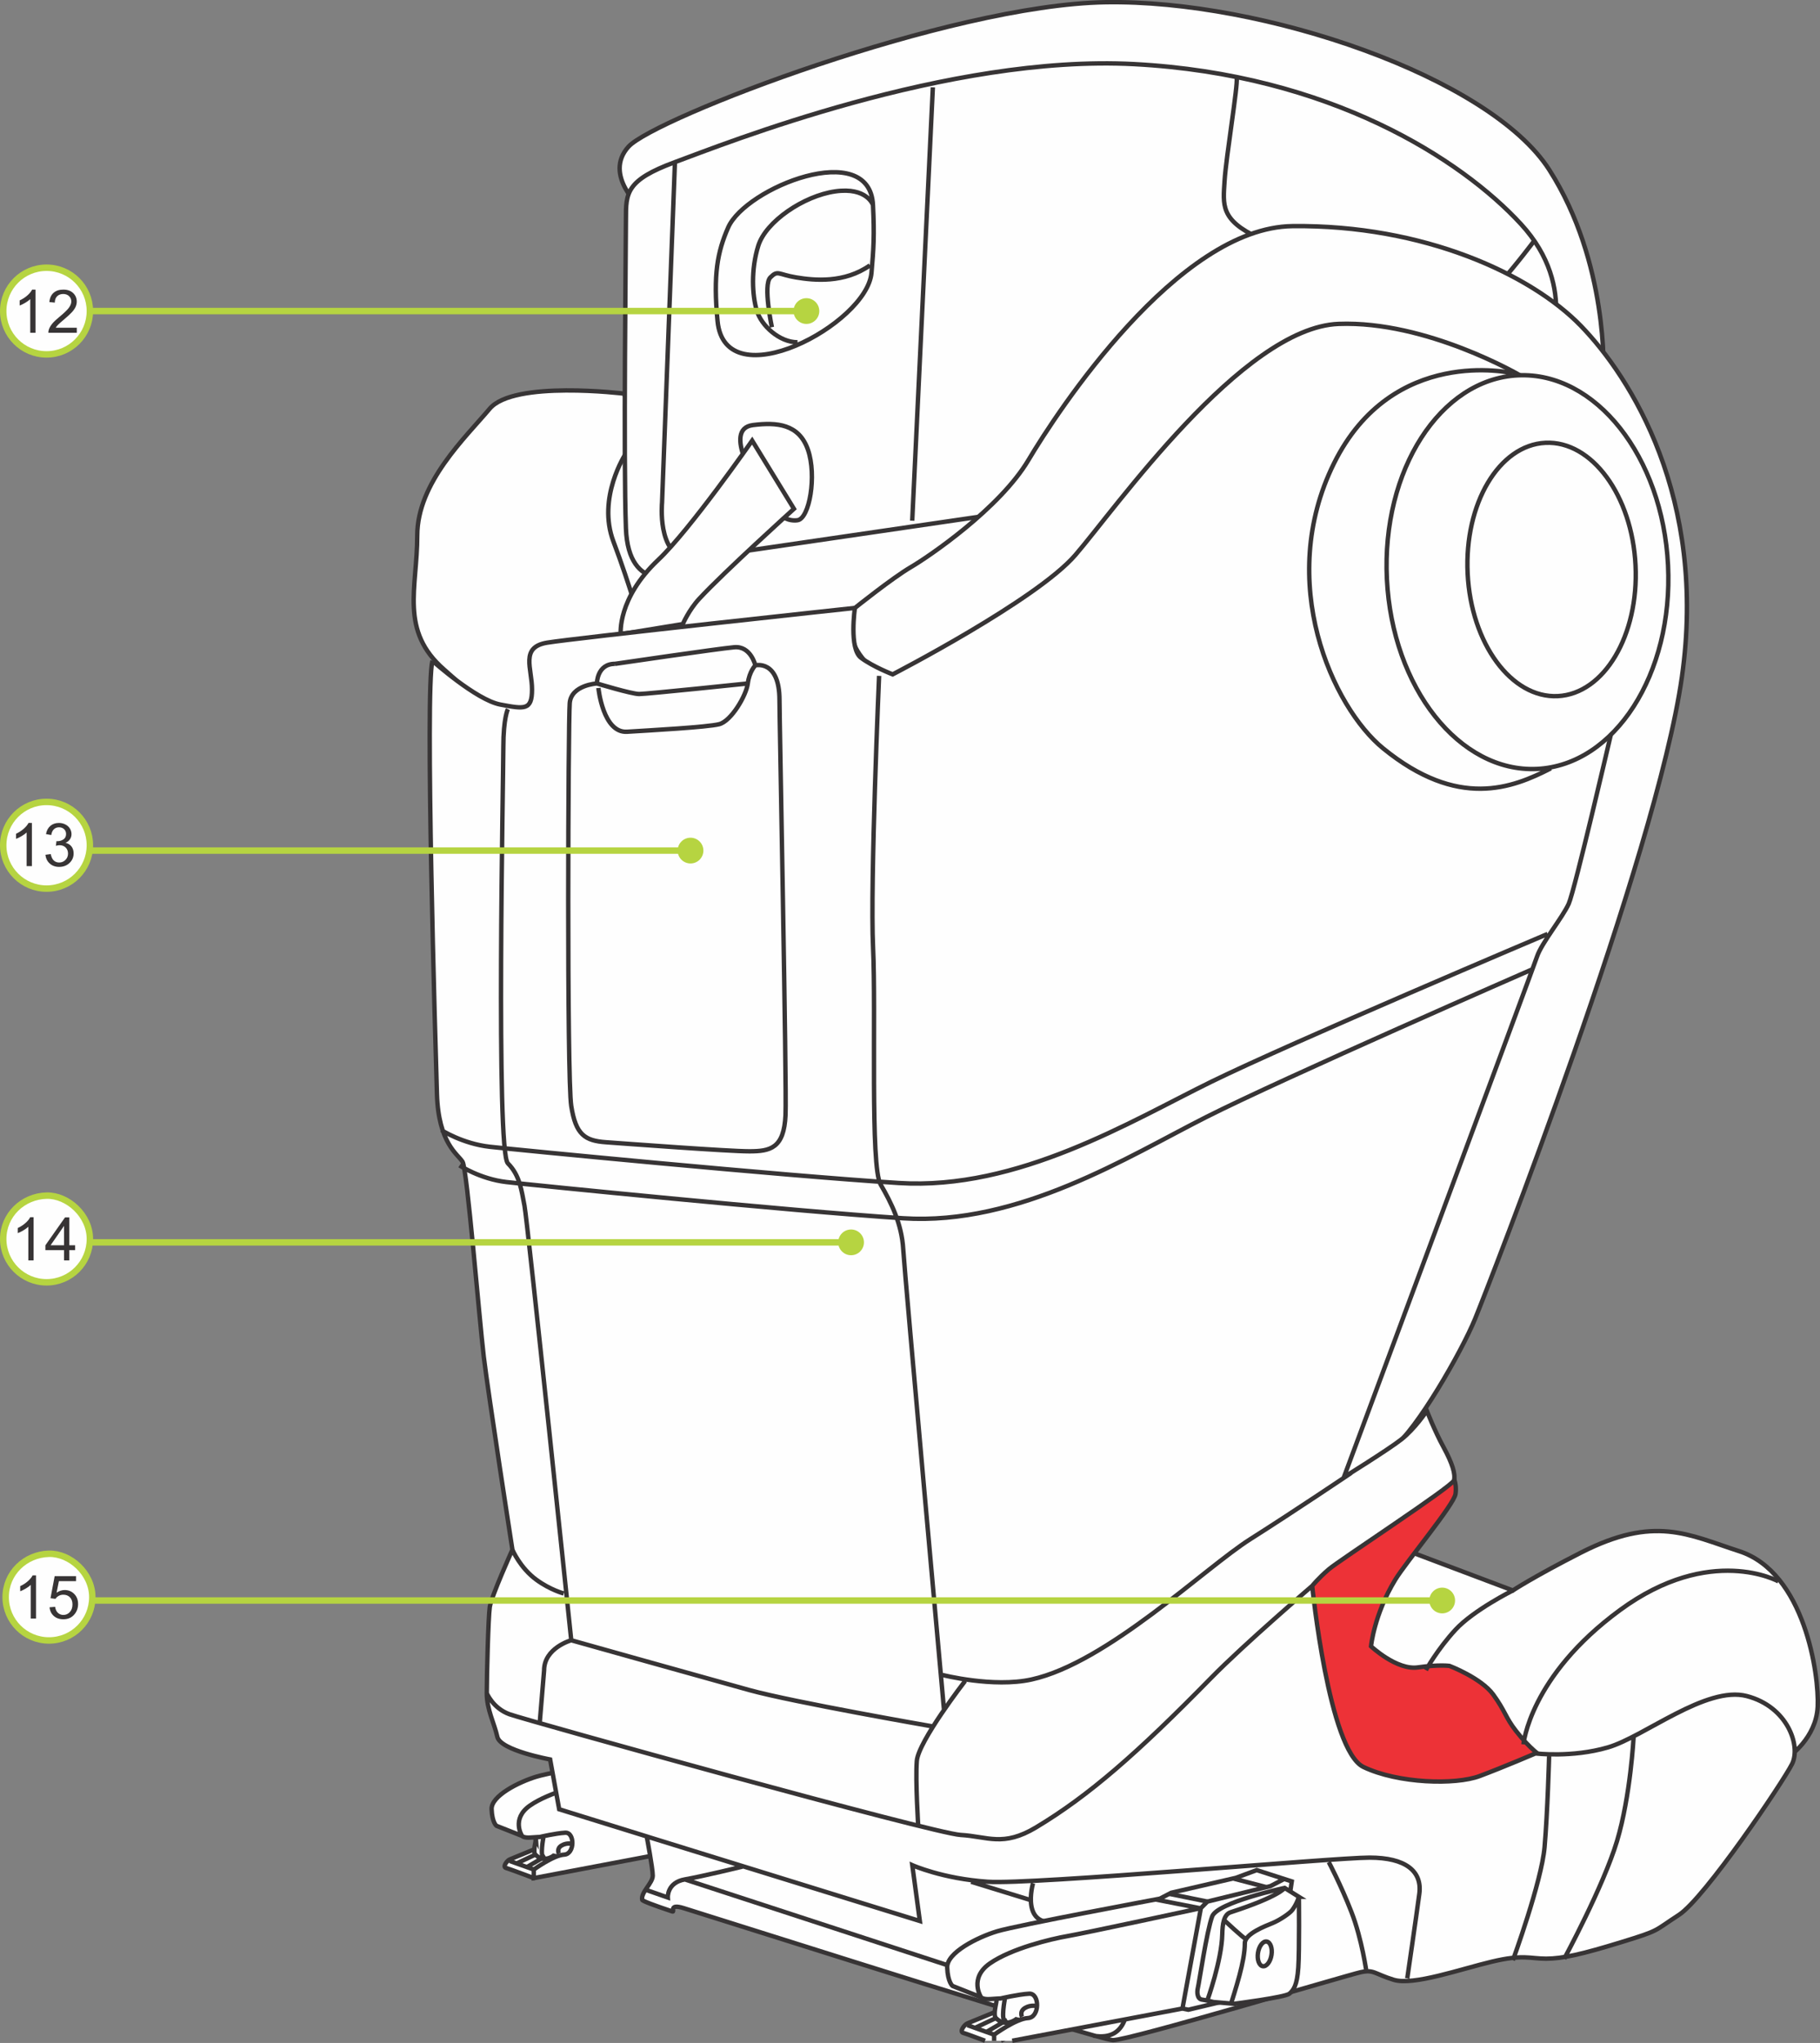<?xml version="1.0" encoding="UTF-8"?>
<!DOCTYPE svg PUBLIC "-//W3C//DTD SVG 1.1//EN" "http://www.w3.org/Graphics/SVG/1.1/DTD/svg11.dtd">
<!-- Creator: CorelDRAW 2017 -->
<svg xmlns="http://www.w3.org/2000/svg" xml:space="preserve" width="74.817mm" height="83.972mm" version="1.1" style="shape-rendering:geometricPrecision; text-rendering:geometricPrecision; image-rendering:optimizeQuality; fill-rule:evenodd; clip-rule:evenodd"
viewBox="0 0 3183.43 3572.96"
 xmlns:xlink="http://www.w3.org/1999/xlink">
 <rect x="0" y="0" width="3183.43" height="3572.96" fill="#808080" stroke="none"/>
 <defs>
  <style type="text/css">
   <![CDATA[
    .str0 {stroke:#373435;stroke-width:7.71;stroke-miterlimit:10}
    .str2 {stroke:#B6D441;stroke-width:11.26;stroke-miterlimit:2.613}
    .str1 {stroke:#B6D441;stroke-width:11.26;stroke-miterlimit:4}
    .fil1 {fill:none;fill-rule:nonzero}
    .fil0 {fill:#FEFEFE;fill-rule:nonzero}
    .fil4 {fill:#373435;fill-rule:nonzero}
    .fil2 {fill:#ED3237;fill-rule:nonzero}
    .fil3 {fill:#B6D441;fill-rule:nonzero}
   ]]>
  </style>
 </defs>
 <g id="Слой_x0020_1">
  <path class="fil0" d="M1007.44 3204.38c0,0 -111.13,45.75 -115.81,47.63 -4.67,1.86 -13.06,13.06 -6.53,14.93 6.53,1.86 48.56,17.74 48.56,17.74l80.31 -41.07 -6.53 -39.24z"/>
  <path class="fil1 str0" d="M1007.44 3204.38c0,0 -111.13,45.75 -115.81,47.63 -4.67,1.86 -13.06,13.06 -6.53,14.93 6.53,1.86 48.56,17.74 48.56,17.74l80.31 -41.07 -6.53 -39.24z"/>
  <path class="fil0" d="M937.41 3216.52c0,2.79 -5.69,22.23 -0.93,27.1 14.88,15.21 31.75,1.88 31.75,1.88l28.15 6.91 25.7 -37.87c0,0 -15.7,-37.84 -19.29,-37.84 -3.57,0 -66.41,24.29 -66.41,24.29l1.04 15.55z"/>
  <path class="fil1 str0" d="M937.41 3216.52c0,2.79 -5.69,22.23 -0.93,27.1 14.88,15.21 31.75,1.88 31.75,1.88l28.15 6.91 25.7 -37.87c0,0 -15.7,-37.84 -19.29,-37.84 -3.57,0 -66.41,24.29 -66.41,24.29l1.04 15.55z"/>
  <path class="fil0" d="M1376.32 3197.85l25.23 -169.04 -55.12 -17.74 -32.67 12.14 -101.72 23.46 -17.85 9.31c0,0 -225.05,41.94 -255.85,51.28 -30.81,9.34 -79.38,33.61 -78.44,56.96 0.93,23.36 8.41,28.96 8.41,28.96l44.82 17.74c0,0 2.83,3.74 14.95,2.8 12.13,-0.92 15.87,-0.92 15.87,-0.92 0,0 28.01,-6.54 44.82,-7.49 16.81,-0.91 16.81,37.38 -1.86,38.32 -18.67,0.92 -53.23,26.12 -53.23,26.12l0 14.95 296.02 -56.03 9.35 1.86 137.27 -32.68z"/>
  <path class="fil1 str0" d="M1376.32 3197.85l25.23 -169.04 -55.12 -17.74 -32.67 12.14 -101.72 23.46 -17.85 9.31c0,0 -225.05,41.94 -255.85,51.28 -30.81,9.34 -79.38,33.61 -78.44,56.96 0.93,23.36 8.41,28.96 8.41,28.96l44.82 17.74c0,0 2.83,3.74 14.95,2.8 12.13,-0.92 15.87,-0.92 15.87,-0.92 0,0 28.01,-6.54 44.82,-7.49 16.81,-0.91 16.81,37.38 -1.86,38.32 -18.67,0.92 -53.23,26.12 -53.23,26.12l0 14.95 296.02 -56.03 9.35 1.86 137.27 -32.68zm-463.2 13.07c0,0 -19.59,-29.9 14.02,-53.24 33.61,-23.33 95.24,-38.27 122.32,-42.95 27.08,-4.68 209.19,-43.9 209.19,-43.9l10.27 -10.27 99 -24.27 23.37 -12.14m-132.63 46.69l-28.95 157.83"/>
  <path class="fil0" d="M1412.76 3053.09l-22.41 -14.01c0,0 -105.54,22.41 -113.95,44.82 -8.4,22.41 -20.55,104.59 -22.41,112.07 -1.88,7.46 -0.94,17.74 6.53,18.67 7.48,0.93 17.74,3.74 17.74,3.74l32.71 2.8c0,0 80.3,-10.27 86.85,-15.88 6.53,-5.6 12.13,-13.09 14.01,-41.1 1.86,-28.01 0.93,-111.12 0.93,-111.12z"/>
  <path class="fil1 str0" d="M1412.76 3053.09l-22.41 -14.01c0,0 -105.54,22.41 -113.95,44.82 -8.4,22.41 -20.55,104.59 -22.41,112.07 -1.88,7.46 -0.94,17.74 6.53,18.67 7.48,0.93 17.74,3.74 17.74,3.74l32.71 2.8c0,0 80.3,-10.27 86.85,-15.88 6.53,-5.6 12.13,-13.09 14.01,-41.1 1.86,-28.01 0.93,-111.12 0.93,-111.12zm0 0c0,0 -2.81,10.27 -10.27,20.55 -3.84,5.28 -19.64,15.87 -30.83,20.53 -11.22,4.68 -43.88,16.82 -43.88,31.76 0,14.95 -3.74,32.68 -8.41,50.42 -4.67,17.76 -13.07,43.89 -13.07,43.89m-37.38 -4.67c0,0 22.41,-62.56 23.36,-103.65 0.37,-15.91 2.34,-31.06 13.09,-34.57 77.48,-25.21 84.98,-38.28 84.98,-38.28m-95.26 50.42c0,0 31.73,29.89 34.54,29.89m40.03 24.99c-1.65,10.69 -7.77,18.64 -13.64,17.73 -5.84,-0.91 -9.23,-10.31 -7.6,-21.03 1.68,-10.69 7.77,-18.63 13.63,-17.73 5.87,0.93 9.29,10.34 7.61,21.03zm-435.99 125.37l-42.02 -14.95m58.83 -41.08c0,0 -6.59,34.16 0.87,35.11m26.21 -7.08c0,0 -4.67,-8.41 4.68,-14.02 9.34,-5.6 18.67,-2.79 18.67,-2.79m-64.44 18.69l-31.75 14.92m15.87 7.47l33.62 -19.62"/>
  <line class="fil1 str0" x1="1268.93" y1="3060.56" x2="1208.86" y2= "3048.35" />
  <line class="fil1 str0" x1="1256.94" y1="3070.91" x2="1187.59" y2= "3057.31" />
  <line class="fil1 str0" x1="1361.18" y1="3037.72" x2="1310.55" y2= "3024.54" />
  <path class="fil0" d="M1091.46 688.45c0,0 -192.67,-23.74 -234.91,26.39 -42.23,50.17 -126.7,129.35 -126.7,221.72 0,92.37 -31.66,166.29 47.52,234.91 79.18,68.63 73.9,87.11 73.9,87.11 0,0 97.66,-2.64 110.85,-21.12 13.19,-18.46 -10.55,-87.11 -10.55,-87.11l240.2 -13.19 65.99 -73.9 -166.29 -374.81z"/>
  <path class="fil1 str0" d="M1091.46 688.45c0,0 -192.67,-23.74 -234.91,26.39 -42.23,50.17 -126.7,129.35 -126.7,221.72 0,92.37 -31.66,166.29 47.52,234.91 79.18,68.63 73.9,87.11 73.9,87.11 0,0 97.66,-2.64 110.85,-21.12 13.19,-18.46 -10.55,-87.11 -10.55,-87.11l240.2 -13.19 65.99 -73.9 -166.29 -374.81m2.64 105.59c0,0 -50.17,76.55 -21.12,153.09 29.03,76.54 52.79,161 52.79,161l65.99 -7.93 18.48 -105.57 -116.14 -200.6"/>
  <path class="fil0" d="M1121.91 364.78c0,0 -67.65,-58.65 -22.55,-108.27 45.11,-49.64 559.41,-248.13 834.61,-252.64 275.2,-4.52 672.23,130.82 775.98,293.23 103.75,162.43 94.73,356.42 94.73,356.42l-94.73 -76.7 -1588.04 -212.04z"/>
  <path class="fil1 str0" d="M1121.91 364.78c0,0 -67.65,-58.65 -22.55,-108.27 45.11,-49.64 559.41,-248.13 834.61,-252.64 275.2,-4.52 672.23,130.82 775.98,293.23 103.75,162.43 94.73,356.42 94.73,356.42l-94.73 -76.7 -1588.04 -212.04"/>
  <path class="fil0" d="M1180.56 283.57c85.73,-31.58 478.52,-188.51 803.05,-171.43 342.87,18.04 572.95,166.92 676.7,279.7 103.78,112.79 45.12,230.1 45.12,230.1l-1132.37 464.66 -378.96 31.59 -4.51 -112.79c0,0 -90.24,36.09 -94.75,-81.21 -4.5,-117.3 0,-496.26 0,-541.38 0,-45.11 0,-67.67 85.72,-99.25z"/>
  <path class="fil1 str0" d="M1180.56 283.57c85.73,-31.58 478.52,-188.51 803.05,-171.43 342.87,18.04 572.95,166.92 676.7,279.7 103.78,112.79 45.12,230.1 45.12,230.1l-1132.37 464.66 -378.96 31.59 -4.51 -112.79c0,0 -90.24,36.09 -94.75,-81.21 -4.5,-117.3 0,-496.26 0,-541.38 0,-45.11 0,-67.67 85.72,-99.25zm577.47 613.57l-554.91 81.19 -13.54 27.08m442.12 -852.67l-36.09 757.92m-415.06 -627.09l-22.54 595.51c0,0 -9.02,90.23 45.11,99.25m70.46 -580.28c30.52,-69.8 247.57,-156.33 253.39,-39.58 2.64,52.78 1.1,76.37 -2.63,118.76 -7.93,89.75 -256.03,221.72 -269.23,84.48 -7.9,-82.14 0,-121.42 18.46,-163.66zm253.39 -39.58c0,0 -10.55,-31.67 -65.99,-23.76 -55.43,7.92 -121.42,52.79 -134.61,95.03 -13.19,42.23 -10.55,87.09 -2.63,113.49 7.91,26.39 39.58,55.42 71.25,55.42m-44.86 -26.39c0,0 -15.84,-73.9 -2.64,-87.1 13.19,-13.19 13.19,-5.28 44.86,0 31.69,5.28 84.48,10.56 129.35,-21.12m641.38 -327.29c2.66,10.55 -18.48,137.24 -21.12,179.48 -2.63,42.24 -7.91,68.63 60.72,100.3 68.63,31.67 287.69,147.81 327.29,153.09 39.6,5.28 153.09,-147.81 153.09,-147.81m-1355.22 430.11c0,0 -66.13,-101.44 -10.9,-108.48 41.89,-5.31 80.72,-1.95 96.32,43.25 15.59,45.2 2.64,120.25 -18.27,123.16 -31.47,4.38 -56.2,-33.34 -67.16,-57.93z"/>
  <path class="fil0" d="M1085.74 1109.17c0,0 -6.34,-62.29 65.63,-130.04 55.04,-51.8 164.29,-208.51 164.29,-208.51l73.07 119.27c0,0 -122.2,110.46 -165.58,157.22 -18.36,19.79 -28.8,44.33 -28.8,44.33l-108.6 17.73z"/>
  <path class="fil1 str0" d="M1085.74 1109.17c0,0 -6.34,-62.29 65.63,-130.04 55.04,-51.8 164.29,-208.51 164.29,-208.51l73.07 119.27c0,0 -122.2,110.46 -165.58,157.22 -18.36,19.79 -28.8,44.33 -28.8,44.33l-108.6 17.73z"/>
  <path class="fil0" d="M1495.34 1063.26c0,0 66,-52.79 97.66,-71.27 31.67,-18.48 155.72,-102.93 205.88,-187.39 50.15,-84.48 261.03,-406.81 461.9,-409.12 229.63,-2.64 417.03,84.46 504.14,174.2 87.11,89.75 221.72,300.91 176.84,615.01 -44.87,314.09 -337.86,1063.69 -361.62,1121.76 -23.75,58.09 -102.94,195.34 -142.52,224.39 -39.58,29.04 -110.85,68.63 -110.85,68.63 0,0 422.32,-1325.02 411.77,-1433.24 -10.56,-108.22 -81.84,-493.58 -303.56,-490.93 -221.72,2.63 -551.65,464.53 -644.02,498.84 -92.37,34.33 -242.84,15.84 -242.84,15.84 0,0 -50.15,-39.58 -55.43,-68.62 -5.27,-29.03 -2.61,-42.27 2.66,-58.09z"/>
  <path class="fil1 str0" d="M1495.34 1063.26c0,0 66,-52.79 97.66,-71.27 31.67,-18.48 155.72,-102.93 205.88,-187.39 50.15,-84.48 261.03,-406.81 461.9,-409.12 229.63,-2.64 417.03,84.46 504.14,174.2 87.11,89.75 221.72,300.91 176.84,615.01 -44.87,314.09 -337.86,1063.69 -361.62,1121.76 -23.75,58.09 -102.94,195.34 -142.52,224.39 -39.58,29.04 -110.85,68.63 -110.85,68.63 0,0 422.32,-1325.02 411.77,-1433.24 -10.56,-108.22 -81.84,-493.58 -303.56,-490.93 -221.72,2.63 -551.65,464.53 -644.02,498.84 -92.37,34.33 -242.84,15.84 -242.84,15.84 0,0 -50.15,-39.58 -55.43,-68.62 -5.27,-29.03 -2.61,-42.27 2.66,-58.09z"/>
  <path class="fil0" d="M3129.25 3071.93c0,0 47.49,-31.69 50.15,-87.12 2.64,-55.4 -22.47,-234.69 -137.26,-271.86 -89.75,-29.03 -147.81,-63.34 -277.15,2.64 -83.12,42.4 -118.78,66 -118.78,66l-182.11 -68.64c0,0 -89.76,60.72 -89.76,105.58 0,44.87 63.38,150.45 63.38,150.45l258.64 145.17 432.88 -42.23z"/>
  <path class="fil1 str0" d="M3129.25 3071.93c0,0 47.49,-31.69 50.15,-87.12 2.64,-55.4 -22.47,-234.69 -137.26,-271.86 -89.75,-29.03 -147.81,-63.34 -277.15,2.64 -83.12,42.4 -118.78,66 -118.78,66l-182.11 -68.64c0,0 -89.76,60.72 -89.76,105.58 0,44.87 63.38,150.45 63.38,150.45l258.64 145.17 432.88 -42.23z"/>
  <path class="fil2" d="M2514.26 2554.6c0,0 36.94,15.82 31.66,58.06 -2.33,18.54 -86.51,119.11 -105.57,150.44 -36.96,60.73 -42.24,116.16 -42.24,116.16 0,0 44.89,42.21 81.84,36.92 36.95,-5.27 55.43,-2.63 55.43,-2.63 0,0 55.42,21.09 76.52,50.14 21.12,29.04 21.12,39.61 39.6,63.36 25.62,32.93 44.86,44.86 44.86,44.86 0,0 -131.95,76.57 -200.6,71.29 -68.61,-5.3 -182.12,-21.14 -197.96,-102.96 -15.84,-81.82 -39.58,-303.54 -39.58,-303.54l256.03 -182.11z"/>
  <path class="fil1 str0" d="M2514.26 2554.6c0,0 36.94,15.82 31.66,58.06 -2.33,18.54 -86.51,119.11 -105.57,150.44 -36.96,60.73 -42.24,116.16 -42.24,116.16 0,0 44.89,42.21 81.84,36.92 36.95,-5.27 55.43,-2.63 55.43,-2.63 0,0 55.42,21.09 76.52,50.14 21.12,29.04 21.12,39.61 39.6,63.36 25.62,32.93 44.86,44.86 44.86,44.86 0,0 -131.95,76.57 -200.6,71.29 -68.61,-5.3 -182.12,-21.14 -197.96,-102.96 -15.84,-81.82 -39.58,-303.54 -39.58,-303.54l256.03 -182.11zm596.5 211.15c0,0 -118.78,-66 -277.14,50.14 -158.37,116.15 -168.91,234.93 -168.91,234.93m-18.49 -269.23c0,0 -68.64,34.3 -100.3,68.63 -31.66,34.3 -51.86,70.76 -51.86,70.76"/>
  <path class="fil0" d="M756.37 1155.67c0,0 76.55,68.63 118.78,76.55 42.24,7.91 55.43,10.55 55.43,-26.41 0,-36.95 -21.13,-73.91 26.38,-81.82 47.52,-7.92 538.37,-60.75 538.37,-60.75 0,0 -10.46,71.3 10.65,87.14 21.11,15.84 55.42,29.03 55.42,29.03 0,0 250.76,-129.32 319.38,-208.51 68.63,-79.18 292.06,-397.99 460.64,-404.42 154.08,-5.88 318.01,90.32 318.01,90.32 0,0 178.29,284.4 178.29,305.51 0,21.12 -20.5,324.03 -20.5,324.03 0,0 -62.76,270.53 -73.33,294.28 -10.55,23.75 -47.51,68.63 -55.42,92.39 -7.93,23.75 -337.85,910.59 -337.85,910.59 0,0 76.55,-47.49 100.3,-65.99 23.75,-18.48 44.87,-50.15 44.87,-50.15 0,0 13.22,34.3 29.04,63.35 15.84,29.04 21.13,47.51 18.48,58.06 -2.64,10.57 -200.59,139.88 -219.08,155.73 -18.48,15.84 -29.03,29.04 -29.03,29.04 0,0 29.01,287.71 89.73,316.74 60.7,29.03 161.03,31.67 203.26,15.82 42.21,-15.82 97.64,-39.58 97.64,-39.58 0,0 63.34,7.94 126.7,-10.55 63.36,-18.48 171.58,-108.22 242.84,-89.75 71.26,18.47 95.03,87.1 79.17,118.78 -15.84,31.67 -153.08,234.94 -197.96,263.97 -44.86,29.02 -31.66,26.38 -100.28,47.51 -68.66,21.1 -102.94,29.01 -131.98,29.01 -29.05,0 -39.58,-7.91 -95.02,5.28 -55.43,13.19 -137.26,42.24 -171.57,31.67 -34.31,-10.55 -34.33,-18.46 -58.08,-13.19 -23.76,5.27 -403.83,118.79 -432.85,118.79 -23.87,0 -607.28,-186.14 -750.75,-230.86 -27.45,-8.56 -15.16,7.39 -19.9,5.81 -32.87,-10.99 -52.48,-18.39 -52.88,-20.43 -2.64,-13.21 18.47,-29.01 18.47,-42.24 0,-13.19 -10.55,-68.63 -10.55,-68.63l-153.09 -47.51 -15.84 -87.09c0,0 -87.09,-15.85 -92.37,-39.6 -5.28,-23.76 -18.48,-47.51 -18.48,-76.55 0,-29.04 2.61,-131.97 5.27,-150.45 2.66,-18.46 39.6,-100.3 39.6,-100.3 0,0 -42.23,-271.86 -50.14,-337.85 -7.93,-65.97 -29.09,-327.31 -37,-340.48 -7.91,-13.19 -42.24,-31.69 -44.87,-118.78 -2.64,-87.12 -21.1,-704.71 -7.91,-757.52z"/>
  <path class="fil1 str0" d="M756.37 1155.67c0,0 76.55,68.63 118.78,76.55 42.24,7.91 55.43,10.55 55.43,-26.41 0,-36.95 -21.13,-73.91 26.38,-81.82 47.52,-7.92 538.37,-60.75 538.37,-60.75 0,0 -10.46,71.3 10.65,87.14 21.11,15.84 55.42,29.03 55.42,29.03 0,0 250.76,-129.32 319.38,-208.51 68.63,-79.18 292.06,-397.99 460.64,-404.42 154.08,-5.88 318.01,90.32 318.01,90.32 0,0 178.29,284.4 178.29,305.51 0,21.12 -20.5,324.03 -20.5,324.03 0,0 -62.76,270.53 -73.33,294.28 -10.55,23.75 -47.51,68.63 -55.42,92.39 -7.93,23.75 -337.85,910.59 -337.85,910.59 0,0 76.55,-47.49 100.3,-65.99 23.75,-18.48 44.87,-50.15 44.87,-50.15 0,0 13.22,34.3 29.04,63.35 15.84,29.04 21.13,47.51 18.48,58.06 -2.64,10.57 -200.59,139.88 -219.08,155.73 -18.48,15.84 -29.03,29.04 -29.03,29.04 0,0 29.01,287.71 89.73,316.74 60.7,29.03 161.03,31.67 203.26,15.82 42.21,-15.82 97.64,-39.58 97.64,-39.58 0,0 63.34,7.94 126.7,-10.55 63.36,-18.48 171.58,-108.22 242.84,-89.75 71.26,18.47 95.03,87.1 79.17,118.78 -15.84,31.67 -153.08,234.94 -197.96,263.97 -44.86,29.02 -31.66,26.38 -100.28,47.51 -68.66,21.1 -102.94,29.01 -131.98,29.01 -29.05,0 -39.58,-7.91 -95.02,5.28 -55.43,13.19 -137.26,42.24 -171.57,31.67 -34.31,-10.55 -34.33,-18.46 -58.08,-13.19 -23.76,5.27 -403.83,118.79 -432.85,118.79 -23.87,0 -607.28,-186.14 -750.75,-230.86 -27.45,-8.56 -15.16,7.39 -19.9,5.81 -32.87,-10.99 -52.48,-18.39 -52.88,-20.43 -2.64,-13.21 18.47,-29.01 18.47,-42.24 0,-13.19 -10.55,-68.63 -10.55,-68.63l-153.09 -47.51 -15.84 -87.09c0,0 -87.09,-15.85 -92.37,-39.6 -5.28,-23.76 -18.48,-47.51 -18.48,-76.55 0,-29.04 2.61,-131.97 5.27,-150.45 2.66,-18.46 39.6,-100.3 39.6,-100.3 0,0 -42.23,-271.86 -50.14,-337.85 -7.93,-65.97 -29.09,-327.31 -37,-340.48 -7.91,-13.19 -42.24,-31.69 -44.87,-118.78 -2.64,-87.12 -21.1,-704.71 -7.91,-757.52m781.31 26.4c0,0 -15.84,361.59 -10.55,475.1 5.27,113.49 -5.28,382.72 13.19,414.39 18.47,31.67 36.93,68.64 39.58,113.51 2.64,44.87 71.27,805.06 71.27,805.06m-762.82 -1749.96c0,0 -7.91,15.84 -7.91,65.99 0,50.15 -13.21,707.38 7.91,728.49 21.12,21.12 23.78,47.51 29.04,73.9 5.27,26.42 81.82,760.17 81.82,760.17 0,0 234.9,65.99 311.45,87.11 76.55,21.12 319.38,63.34 319.38,63.34m-630.83 -150.45c0,0 -47.51,13.21 -47.51,52.81l-7.93 95m-47.51 -306.21c0,0 13.19,31.72 42.24,52.82 24.35,17.7 47.51,23.76 47.51,23.76m662.5 142.54c0,0 88.82,22.64 155.73,7.91 131.97,-29.04 303.54,-195.33 382.72,-245.46 79.18,-50.15 176.43,-115.81 176.43,-115.81m-675.3 363.9c0,0 -81.79,105.6 -84.45,139.9 -2.66,34.33 2.64,116.15 2.64,116.15m-754.89 -234.96c0,0 10.57,26.44 39.6,37 29.02,10.55 741.7,208.51 789.21,211.16 47.49,2.64 74.13,21.51 131.96,-13.19 92.39,-55.43 176.84,-129.33 306.18,-261.32 58.78,-59.98 176.85,-161.05 176.85,-161.05m411.74 -1140.19c0,0 -448.72,190.03 -588.61,258.67 -139.88,68.63 -337.84,190.05 -546.36,176.86 -208.53,-13.21 -667.79,-58.08 -715.3,-63.35 -47.51,-5.3 -84.46,-29.04 -84.46,-29.04m1908.34 -281.45c0,0 -435.26,190.05 -570.94,258.67 -135.68,68.63 -327.71,190.05 -529.96,176.86 -202.27,-13.21 -647.76,-58.08 -693.81,-63.35 -46.1,-5.3 -81.94,-29.04 -81.94,-29.04m271.84 -877.29c-31.66,0 -31.66,34.32 -31.66,34.32 0,0 -44.88,2.64 -47.52,34.31 -2.64,31.67 -5.25,654.58 2.66,704.73 7.9,50.17 23.75,60.72 60.7,63.34 36.94,2.64 213.81,15.87 250.75,15.87 36.94,0 60.7,-5.3 63.33,-63.36 2.28,-50.11 -10.55,-691.53 -10.55,-725.86 0,-71.27 -42.23,-60.7 -42.23,-60.7 0,0 -7.93,-34.31 -36.95,-31.67 -29.03,2.63 -208.53,29.03 -208.53,29.03m-29.03 42.23c0,0 7.91,79.19 50.15,76.55 42.24,-2.64 139.9,-7.93 161.02,-13.21 21.12,-5.27 47.49,-50.15 50.14,-71.25 2.66,-21.12 13.21,-31.67 13.21,-31.67m-277.14 31.67c0,0 60.7,18.47 73.9,18.47 13.19,0 190.03,-18.47 190.03,-18.47m-176.83 2016.49l477.75 147.9 -13.21 -97.67c0,0 52.79,23.76 131.97,29.04 79.2,5.3 604.44,-42.23 667.79,-42.23 63.36,0 92.39,23.75 87.11,63.35 -5.27,39.6 -21.1,147.81 -21.1,147.81m-762.8 -168.93l102.93 31.69m5.28 -29.04c0,0 -23.75,81.81 47.51,65.99 71.27,-15.82 123.55,86 121.42,113.48 -2.64,34.35 0,97.67 -63.34,87.12m411.75 -303.54c0,0 21.09,39.61 39.58,87.12 18.48,47.49 26.42,105.55 26.42,105.55m256.02 -21.12c0,0 50.15,-137.23 55.43,-197.94 5.27,-60.72 7.93,-158.38 7.93,-158.38m147.81 -34.31c0,0 -5.3,102.96 -29.04,182.14 -23.76,79.16 -92.37,205.87 -92.37,205.87"/>
  <path class="fil0" d="M2917.61 988.57c9.34,190.09 -93.19,349.58 -229,356.23 -135.77,6.66 -253.42,-142.03 -262.74,-332.12 -9.31,-190.08 93.23,-349.58 229.01,-356.24 135.78,-6.65 253.42,142.06 262.73,332.14z"/>
  <path class="fil1 str0" d="M2917.61 988.57c9.34,190.09 -93.19,349.58 -229,356.23 -135.77,6.66 -253.42,-142.03 -262.74,-332.12 -9.31,-190.08 93.23,-349.58 229.01,-356.24 135.78,-6.65 253.42,142.06 262.73,332.14zm-56.85 0.19c5.97,122.34 -54.88,224.74 -135.98,228.7 -81.07,3.98 -151.68,-91.97 -157.68,-214.32 -5.97,-122.32 54.89,-224.71 135.98,-228.69 81.09,-3.96 151.68,91.99 157.68,214.3zm-215.82 -336.14c0,0 -209.17,-49.22 -311.72,157.93 -102.54,207.13 -2.04,426.58 86.15,498.36 131.01,106.65 225.59,69.72 293.28,34.85m-1581.8 1961.85l37.26 13.05c0,0 -1.85,-26.1 29.82,-31.69 31.67,-5.58 100.62,-22.35 100.62,-22.35m-100.62 22.35l558.99 182.6"/>
  <path class="fil0" d="M1820.97 3485.81c0,0 -123.66,50.91 -128.86,52.99 -5.19,2.07 -14.54,14.56 -7.26,16.62 4.46,1.28 23.79,8.42 38.06,13.76l27.69 0 77.66 -39.71 -7.28 -43.65z"/>
  <path class="fil1 str0" d="M1820.97 3485.81c0,0 -123.66,50.91 -128.86,52.99 -5.19,2.07 -14.54,14.56 -7.26,16.62 4.46,1.28 23.79,8.42 38.06,13.76m27.69 0l77.66 -39.71 -7.28 -43.65"/>
  <path class="fil0" d="M1743.02 3499.32c0,3.12 -6.32,24.72 -1.03,30.14 16.57,16.93 35.33,2.08 35.33,2.08l31.3 7.68 28.62 -42.13c0,0 -17.49,-42.11 -21.47,-42.11 -3.97,0 -73.91,27.02 -73.91,27.02l1.15 17.31z"/>
  <path class="fil1 str0" d="M1743.02 3499.32c0,3.12 -6.32,24.72 -1.03,30.14 16.57,16.93 35.33,2.08 35.33,2.08l31.3 7.68 28.62 -42.13c0,0 -17.49,-42.11 -21.47,-42.11 -3.97,0 -73.91,27.02 -73.91,27.02l1.15 17.31z"/>
  <path class="fil0" d="M2231.44 3478.53l28.05 -188.08 -61.32 -19.74 -36.35 13.49 -113.18 26.13 -19.86 10.33c0,0 -250.43,46.67 -284.72,57.07 -34.27,10.4 -88.32,37.41 -87.29,63.37 1.05,26 9.37,32.23 9.37,32.23l49.88 19.74c0,0 3.14,4.16 16.63,3.14 13.5,-1.05 17.65,-1.05 17.65,-1.05 0,0 31.18,-7.26 49.88,-8.31 18.72,-1.03 18.72,41.56 -2.07,42.61 -20.79,1.04 -59.25,29.09 -59.25,29.09l0 10.62 31.68 0 297.73 -56.34 10.39 2.08 152.76 -36.38z"/>
  <path class="fil1 str0" d="M2231.44 3478.53l28.05 -188.08 -61.32 -19.74 -36.35 13.49 -113.18 26.13 -19.86 10.33c0,0 -250.43,46.67 -284.72,57.07 -34.27,10.4 -88.32,37.41 -87.29,63.37 1.05,26 9.37,32.23 9.37,32.23l49.88 19.74c0,0 3.14,4.16 16.63,3.14 13.5,-1.05 17.65,-1.05 17.65,-1.05 0,0 31.18,-7.26 49.88,-8.31 18.72,-1.03 18.72,41.56 -2.07,42.61 -20.79,1.04 -59.25,29.09 -59.25,29.09l0 10.62m31.68 0l297.73 -56.34 10.39 2.08 152.76 -36.38m-515.42 14.54c0,0 -21.81,-33.27 15.6,-59.23 37.39,-25.97 105.97,-42.6 136.12,-47.79 30.14,-5.2 232.77,-48.84 232.77,-48.84l11.44 -11.44 110.15 -27 25.98 -13.51m-147.57 51.95l-32.21 175.62"/>
  <path class="fil0" d="M2271.97 3317.46l-24.95 -15.58c0,0 -117.43,24.93 -126.78,49.86 -9.35,24.96 -22.86,116.39 -24.95,124.71 -2.07,8.31 -1.04,19.76 7.28,20.79 8.31,1.03 19.74,4.16 19.74,4.16l36.38 3.12c0,0 89.36,-11.45 96.64,-17.68 7.27,-6.23 13.51,-14.56 15.58,-45.72 2.08,-31.16 1.05,-123.66 1.05,-123.66z"/>
  <path class="fil1 str0" d="M2271.97 3317.46l-24.95 -15.58c0,0 -117.43,24.93 -126.78,49.86 -9.35,24.96 -22.86,116.39 -24.95,124.71 -2.07,8.31 -1.04,19.76 7.28,20.79 8.31,1.03 19.74,4.16 19.74,4.16l36.38 3.12c0,0 89.36,-11.45 96.64,-17.68 7.27,-6.23 13.51,-14.56 15.58,-45.72 2.08,-31.16 1.05,-123.66 1.05,-123.66zm0 0c0,0 -3.12,11.42 -11.44,22.86 -4.28,5.88 -21.83,17.67 -34.3,22.87 -12.48,5.2 -48.83,18.69 -48.83,35.33 0,16.62 -4.16,36.36 -9.35,56.1 -5.2,19.75 -14.54,48.84 -14.54,48.84m-41.58 -5.2c0,0 24.95,-69.63 25.98,-115.34 0.41,-17.71 2.61,-34.57 14.55,-38.46 86.25,-28.07 94.57,-42.6 94.57,-42.6m-105.99 56.11c0,0 35.32,33.26 38.43,33.26m44.57 27.8c-1.86,11.9 -8.65,20.73 -15.19,19.74 -6.5,-1.02 -10.28,-11.5 -8.45,-23.42 1.86,-11.89 8.65,-20.71 15.17,-19.7 6.52,1 10.31,11.48 8.47,23.39zm-485.15 139.49l-46.76 -16.63m65.46 -45.71c0,0 -7.34,38.01 0.98,39.06m29.16 -7.88c0,0 -5.19,-9.35 5.2,-15.6 10.39,-6.23 20.79,-3.12 20.79,-3.12m-71.72 20.79l-35.32 16.62m17.67 8.31l37.41 -21.82"/>
  <line class="fil1 str0" x1="2111.93" y1="3325.77" x2="2045.09" y2= "3312.2" />
  <line class="fil1 str0" x1="2098.58" y1="3337.29" x2="2021.42" y2= "3322.13" />
  <line class="fil1 str0" x1="2214.58" y1="3300.35" x2="2158.25" y2= "3285.69" />
  <line class="fil1 str1" x1="32.67" y1="544.01" x2="1410.54" y2= "544.01" />
  <path class="fil3" d="M1410.53 566.53c12.43,0 22.52,-10.08 22.52,-22.51 0,-12.43 -10.09,-22.52 -22.52,-22.52 -12.43,0 -22.52,10.09 -22.52,22.52 0,12.43 10.09,22.51 22.52,22.51z"/>
  <path class="fil0" d="M157.22 544.03c0,41.83 -33.89,75.79 -75.79,75.79 -41.85,0 -75.8,-33.95 -75.8,-75.79 0,-41.86 33.95,-75.81 75.8,-75.81 41.89,0 75.79,33.95 75.79,75.81z"/>
  <path class="fil1 str2" d="M157.22 544.03c0,41.83 -33.89,75.79 -75.79,75.79 -41.85,0 -75.8,-33.95 -75.8,-75.79 0,-41.86 33.95,-75.81 75.8,-75.81 41.89,0 75.79,33.95 75.79,75.81z"/>
  <path class="fil4" d="M62.13 582.05l-9.23 0 0 -58.85c-2.23,2.11 -5.12,4.26 -8.73,6.37 -3.6,2.11 -6.85,3.72 -9.74,4.77l0 -8.94c5.15,-2.41 9.68,-5.36 13.55,-8.82 3.87,-3.46 6.61,-6.82 8.19,-10.07l5.96 0 0 75.53zm72.2 -8.88l0 8.88 -49.71 0c-0.09,-2.23 0.27,-4.35 1.07,-6.4 1.28,-3.4 3.31,-6.73 6.08,-10.04 2.77,-3.28 6.82,-7.06 12.09,-11.38 8.16,-6.7 13.67,-12 16.56,-15.93 2.89,-3.9 4.32,-7.6 4.32,-11.08 0,-3.66 -1.31,-6.76 -3.93,-9.29 -2.62,-2.5 -6.05,-3.75 -10.25,-3.75 -4.44,0 -8.01,1.34 -10.66,3.99 -2.65,2.68 -4.02,6.37 -4.05,11.08l-9.5 -0.95c0.66,-7.09 3.1,-12.48 7.36,-16.2 4.23,-3.72 9.92,-5.57 17.07,-5.57 7.24,0 12.96,2 17.16,5.99 4.2,4.02 6.31,8.97 6.31,14.89 0,3.01 -0.63,5.99 -1.85,8.88 -1.25,2.92 -3.31,5.99 -6.14,9.2 -2.86,3.22 -7.6,7.62 -14.24,13.22 -5.54,4.68 -9.08,7.83 -10.66,9.47 -1.58,1.67 -2.89,3.34 -3.93,5l36.9 0z"/>
  <line class="fil1 str1" x1="107.03" y1="1487.63" x2="1207.82" y2= "1487.63" />
  <path class="fil3" d="M1207.82 1510.14c12.43,0 22.52,-10.09 22.52,-22.52 0,-12.43 -10.09,-22.52 -22.52,-22.52 -12.43,0 -22.51,10.09 -22.51,22.52 0,12.43 10.08,22.52 22.51,22.52z"/>
  <line class="fil1 str1" x1="110.78" y1="2172.8" x2="1488.65" y2= "2172.8" />
  <path class="fil3" d="M1488.64 2195.32c12.43,0 22.52,-10.08 22.52,-22.51 0,-12.43 -10.09,-22.52 -22.52,-22.52 -12.43,0 -22.51,10.09 -22.51,22.52 0,12.43 10.08,22.51 22.51,22.51z"/>
  <path class="fil0" d="M157.22 2166.9c0,41.83 -33.89,75.79 -75.79,75.79 -41.85,0 -75.8,-33.95 -75.8,-75.79 0,-41.86 33.97,-74.8 75.8,-75.82 37,-0.9 75.79,33.95 75.79,75.82z"/>
  <path class="fil1 str2" d="M157.22 2166.9c0,41.83 -33.89,75.79 -75.79,75.79 -41.85,0 -75.8,-33.95 -75.8,-75.79 0,-41.86 33.97,-74.8 75.8,-75.82 37,-0.9 75.79,33.95 75.79,75.82z"/>
  <path class="fil4" d="M58.78 2204.37l-9.23 0 0 -58.85c-2.23,2.11 -5.12,4.26 -8.73,6.37 -3.6,2.11 -6.85,3.72 -9.74,4.77l0 -8.94c5.15,-2.41 9.68,-5.36 13.55,-8.82 3.87,-3.46 6.61,-6.82 8.19,-10.07l5.96 0 0 75.53zm53.25 0l0 -18.02 -32.61 0 0 -8.46 34.31 -48.73 7.54 0 0 48.73 10.16 0 0 8.46 -10.16 0 0 18.02 -9.23 0zm0 -26.48l0 -33.89 -23.53 33.89 23.53 0z"/>
  <path class="fil0" d="M157.22 1478.32c0,41.83 -33.89,75.79 -75.79,75.79 -41.85,0 -75.8,-33.95 -75.8,-75.79 0,-41.86 33.95,-75.82 75.8,-75.82 41.89,0 75.79,33.95 75.79,75.82z"/>
  <path class="fil1 str2" d="M157.22 1478.32c0,41.83 -33.89,75.79 -75.79,75.79 -41.85,0 -75.8,-33.95 -75.8,-75.79 0,-41.86 33.95,-75.82 75.8,-75.82 41.89,0 75.79,33.95 75.79,75.82z"/>
  <path class="fil4" d="M55.8 1514.8l-9.23 0 0 -58.85c-2.23,2.11 -5.12,4.26 -8.73,6.37 -3.6,2.11 -6.85,3.72 -9.74,4.77l0 -8.94c5.15,-2.41 9.68,-5.36 13.55,-8.82 3.87,-3.46 6.61,-6.82 8.19,-10.07l5.96 0 0 75.53zm23.71 -19.87l9.23 -1.22c1.07,5.24 2.89,9.02 5.42,11.32 2.53,2.29 5.66,3.46 9.32,3.46 4.32,0 7.98,-1.52 10.99,-4.53 3.01,-3.01 4.5,-6.73 4.5,-11.17 0,-4.26 -1.37,-7.74 -4.14,-10.51 -2.77,-2.74 -6.31,-4.11 -10.6,-4.11 -1.73,0 -3.9,0.36 -6.49,1.04l1.01 -8.13c0.63,0.09 1.1,0.12 1.49,0.12 3.93,0 7.48,-1.04 10.63,-3.1 3.13,-2.06 4.71,-5.21 4.71,-9.47 0,-3.4 -1.13,-6.2 -3.43,-8.43 -2.29,-2.23 -5.27,-3.34 -8.88,-3.34 -3.6,0 -6.58,1.13 -8.97,3.4 -2.41,2.26 -3.96,5.66 -4.65,10.16l-9.23 -1.64c1.13,-6.2 3.69,-10.99 7.71,-14.42 3.99,-3.4 8.97,-5.09 14.92,-5.09 4.08,0 7.86,0.89 11.32,2.65 3.46,1.76 6.11,4.17 7.95,7.21 1.82,3.04 2.74,6.28 2.74,9.71 0,3.25 -0.86,6.2 -2.62,8.85 -1.76,2.68 -4.32,4.8 -7.74,6.37 4.44,1.04 7.89,3.16 10.37,6.4 2.47,3.25 3.69,7.27 3.69,12.12 0,6.58 -2.38,12.15 -7.18,16.71 -4.8,4.56 -10.87,6.85 -18.17,6.85 -6.61,0 -12.09,-1.97 -16.44,-5.9 -4.38,-3.93 -6.85,-9.02 -7.48,-15.31z"/>
  <line class="fil1 str1" x1="115.04" y1="2799.17" x2="2522.59" y2= "2799.17" />
  <path class="fil3" d="M2522.59 2821.68c12.43,0 22.52,-10.09 22.52,-22.52 0,-12.43 -10.09,-22.51 -22.52,-22.51 -12.43,0 -22.52,10.08 -22.52,22.51 0,12.43 10.09,22.52 22.52,22.52z"/>
  <path class="fil0" d="M161.47 2793.27c0,41.83 -33.89,75.79 -75.79,75.79 -41.85,0 -75.8,-33.95 -75.8,-75.79 0,-41.86 33.97,-74.78 75.8,-75.82 37,-0.9 75.79,33.95 75.79,75.82z"/>
  <path class="fil1 str2" d="M161.47 2793.27c0,41.83 -33.89,75.79 -75.79,75.79 -41.85,0 -75.8,-33.95 -75.8,-75.79 0,-41.86 33.97,-74.78 75.8,-75.82 37,-0.9 75.79,33.95 75.79,75.82z"/>
  <path class="fil4" d="M63.03 2830.74l-9.23 0 0 -58.85c-2.23,2.11 -5.12,4.26 -8.73,6.37 -3.6,2.11 -6.85,3.72 -9.74,4.77l0 -8.94c5.15,-2.41 9.68,-5.36 13.55,-8.82 3.87,-3.46 6.61,-6.82 8.19,-10.07l5.96 0 0 75.53zm23.65 -19.69l9.71 -0.83c0.71,4.74 2.38,8.28 5,10.63 2.62,2.38 5.78,3.57 9.47,3.57 4.44,0 8.22,-1.67 11.29,-5.03 3.07,-3.34 4.62,-7.77 4.62,-13.34 0,-5.27 -1.49,-9.41 -4.44,-12.45 -2.95,-3.04 -6.82,-4.56 -11.62,-4.56 -2.98,0 -5.66,0.69 -8.04,2.03 -2.41,1.34 -4.29,3.1 -5.66,5.24l-8.67 -1.13 7.27 -38.63 37.41 0 0 8.82 -30.02 0 -4.05 20.22c4.5,-3.13 9.23,-4.71 14.21,-4.71 6.58,0 12.12,2.26 16.65,6.82 4.5,4.56 6.76,10.39 6.76,17.54 0,6.82 -2,12.69 -5.96,17.63 -4.83,6.11 -11.41,9.14 -19.75,9.14 -6.85,0 -12.45,-1.91 -16.77,-5.75 -4.32,-3.84 -6.79,-8.91 -7.42,-15.22z"/>
 </g>
</svg>
